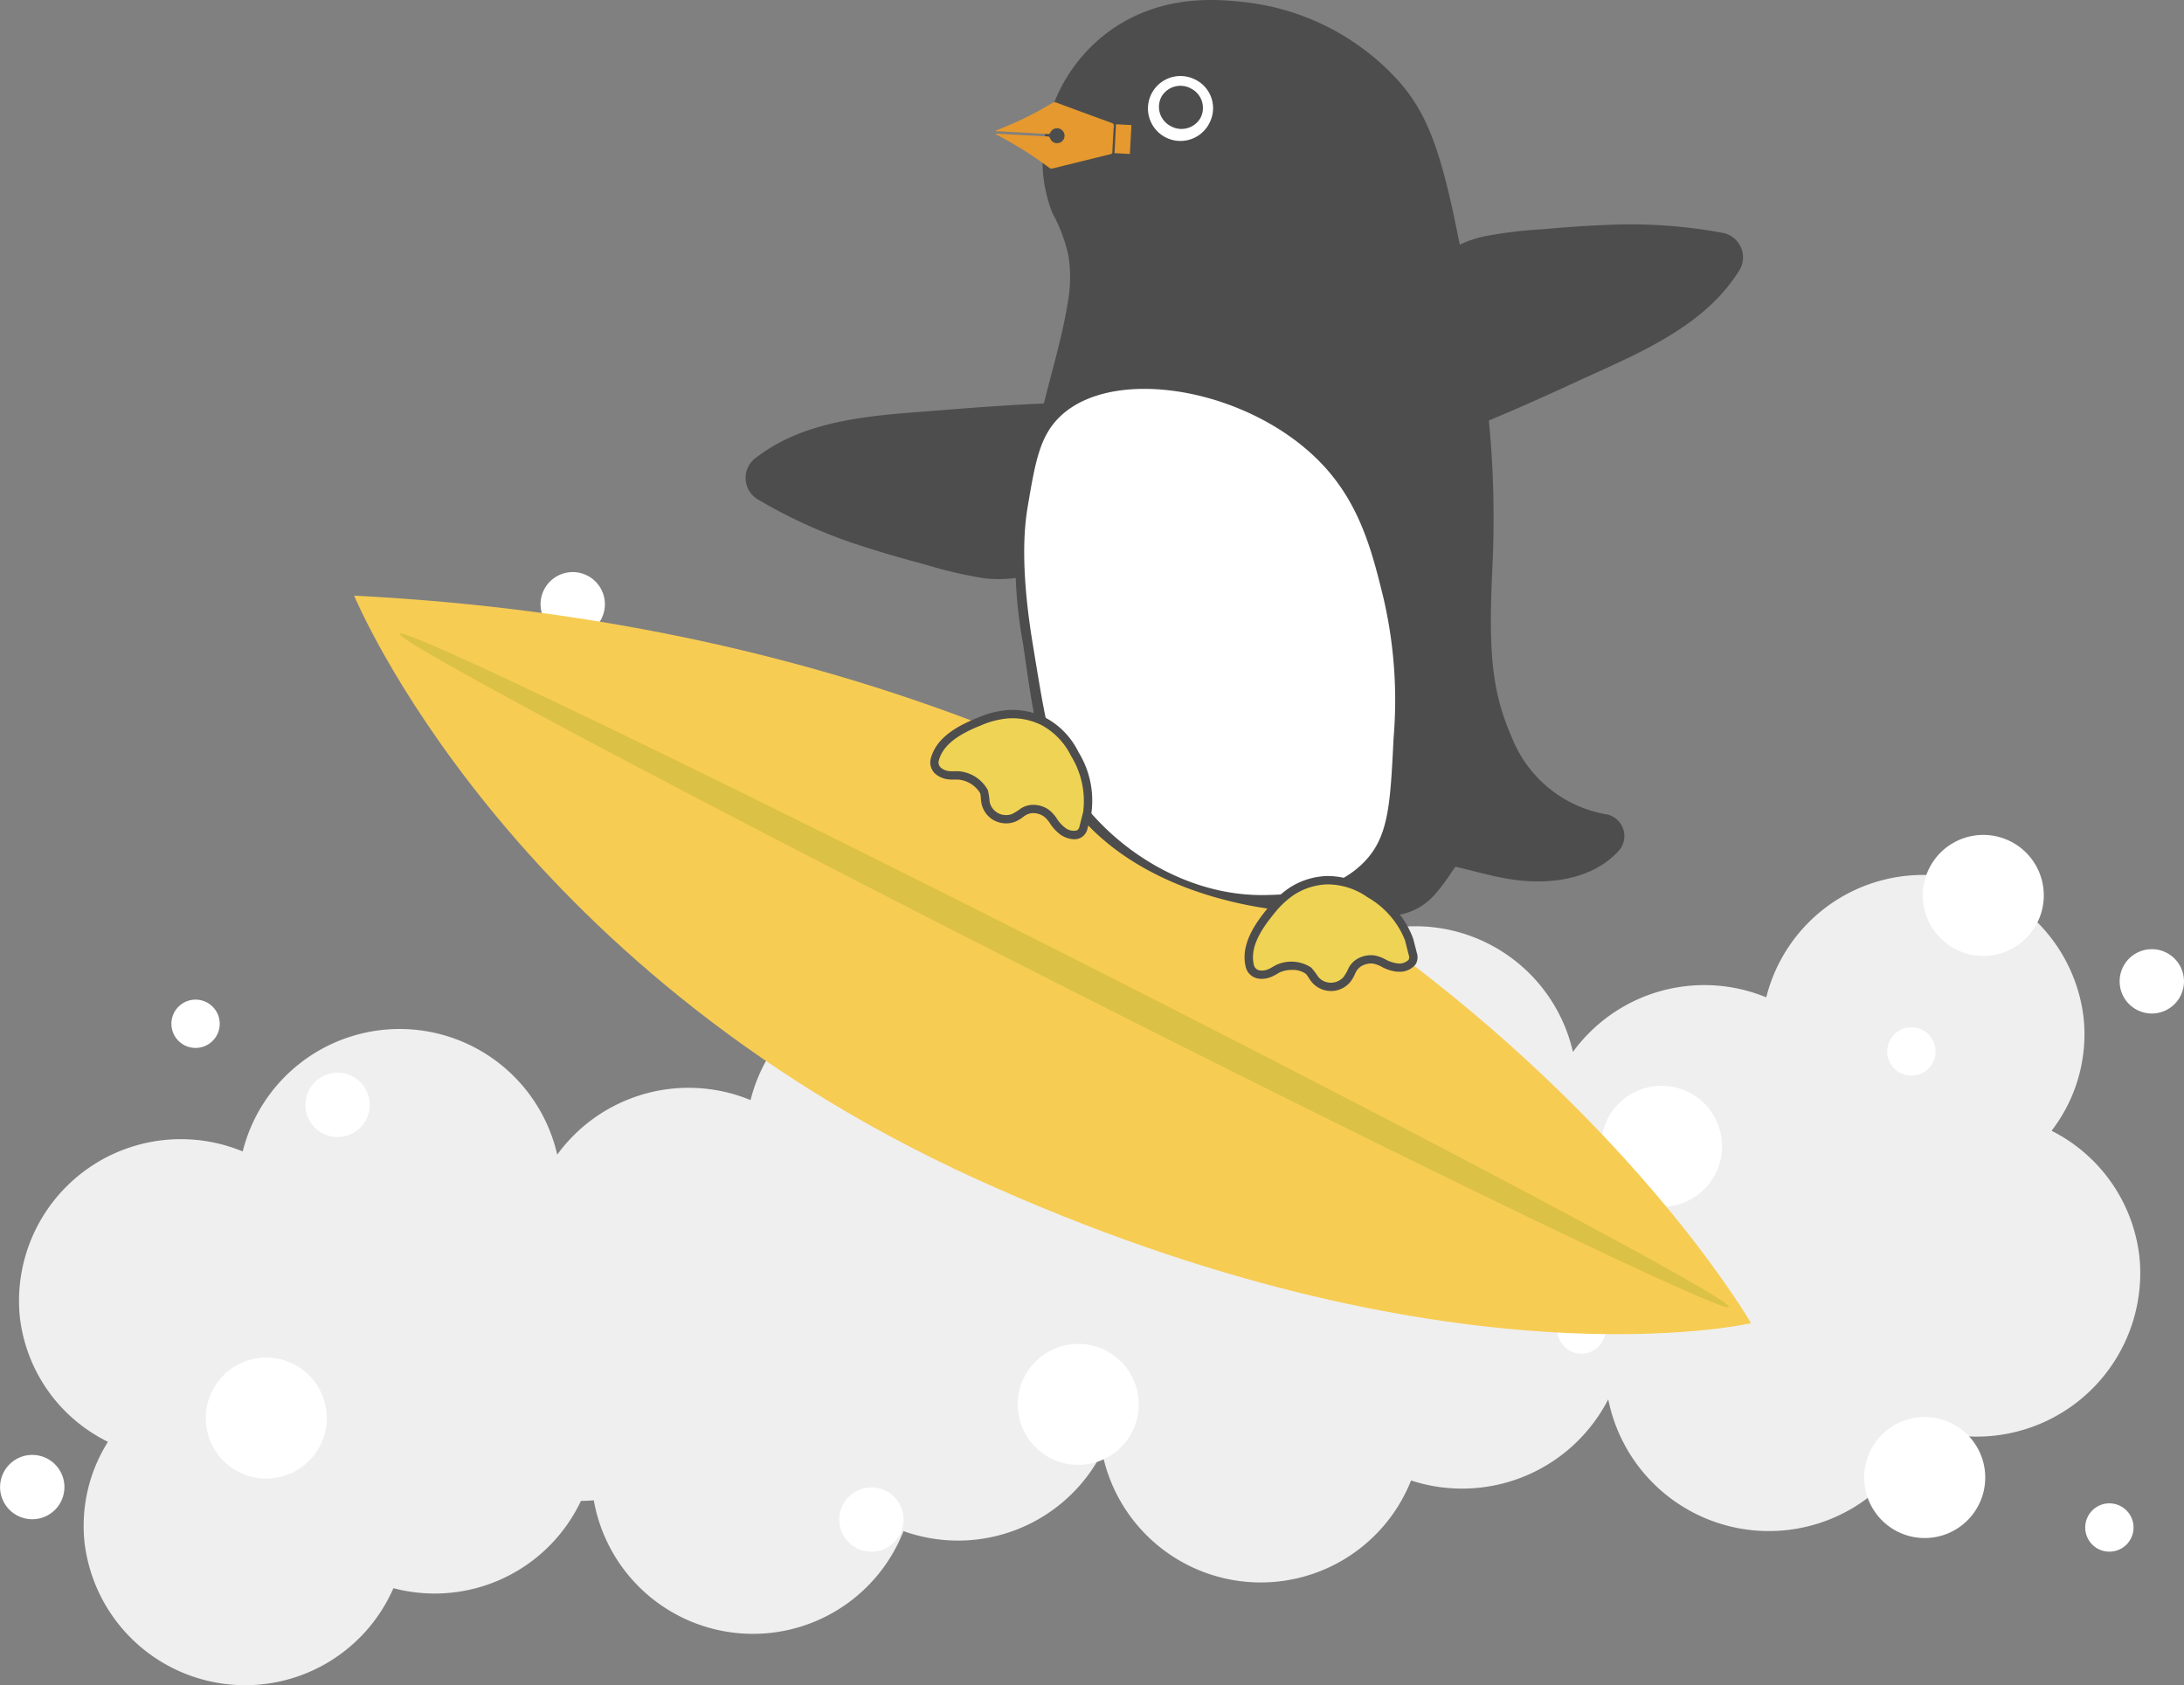 <svg xmlns="http://www.w3.org/2000/svg" xmlns:xlink="http://www.w3.org/1999/xlink" width="196.913" height="151.961" viewBox="0 0 196.913 151.961"><rect x="0" y="0" width="196.913" height="151.961" fill="#808080" stroke="none"/><defs><clipPath id="a"><rect width="196.913" height="151.961" fill="none"/></clipPath></defs><g clip-path="url(#a)"><path d="M233.079,164.5a10.911,10.911,0,1,1-10.912-10.911A10.912,10.912,0,0,1,233.079,164.5" transform="translate(-61.56 -44.757)" fill="#efefef"/><path d="M185.672,134.405a14.253,14.253,0,0,0,2.893-10.128,14.573,14.573,0,0,0-28.619-1.9,14.654,14.654,0,0,0-17.43,4.919,14.58,14.58,0,0,0-28.358-.287,14.653,14.653,0,0,0-17.432,4.919,14.579,14.579,0,0,0-28.356-.288,14.656,14.656,0,0,0-17.432,4.919,14.58,14.58,0,0,0-28.357-.288A14.591,14.591,0,0,0,2.47,151.041a14.347,14.347,0,0,0,7.961,11.412,14.217,14.217,0,0,0-2.119,9.011,14.584,14.584,0,0,0,27.857,4.187,14.582,14.582,0,0,0,16.908-7.87c.383,0,.772-.022,1.16-.05a14.572,14.572,0,0,0,27.92,2.776,14.6,14.6,0,0,0,17.915-7.1,14.581,14.581,0,0,0,27.849,2.533A14.808,14.808,0,0,0,145.7,158.62a14.772,14.772,0,0,0,28.24,2.5,14.749,14.749,0,0,0,19.666-15.213,14.535,14.535,0,0,0-7.937-11.5" transform="translate(-0.698 -32.444)" fill="#efefef"/><path d="M37.092,178.212a5.455,5.455,0,1,1-5.455-5.456,5.456,5.456,0,0,1,5.455,5.456" transform="translate(-7.629 -50.342)" fill="#fff"/><path d="M140.407,176.472a5.455,5.455,0,1,1-5.455-5.456,5.454,5.454,0,0,1,5.455,5.456" transform="translate(-37.736 -49.835)" fill="#fff"/><path d="M255.565,111.7a5.455,5.455,0,1,1-5.454-5.456,5.454,5.454,0,0,1,5.454,5.456" transform="translate(-71.293 -30.959)" fill="#fff"/><path d="M248.113,185.775a5.456,5.456,0,1,1-5.456-5.456,5.456,5.456,0,0,1,5.456,5.456" transform="translate(-69.121 -52.545)" fill="#fff"/><path d="M5.808,188.04a2.9,2.9,0,1,1-2.9-2.9,2.9,2.9,0,0,1,2.9,2.9" transform="translate(0 -53.949)" fill="#fff"/><path d="M275.5,123.685a2.9,2.9,0,1,1-2.9-2.9,2.9,2.9,0,0,1,2.9,2.9" transform="translate(-78.589 -35.196)" fill="#fff"/><path d="M269.678,193.484a2.178,2.178,0,1,1-2.177-2.178,2.178,2.178,0,0,1,2.177,2.178" transform="translate(-77.315 -55.747)" fill="#fff"/><path d="M244.487,132.906a2.178,2.178,0,1,1-2.177-2.178,2.178,2.178,0,0,1,2.177,2.178" transform="translate(-69.974 -38.094)" fill="#fff"/><path d="M112.581,192.175a2.9,2.9,0,1,1-2.9-2.9,2.9,2.9,0,0,1,2.9,2.9" transform="translate(-31.114 -55.154)" fill="#fff"/><path d="M214.628,143.628a5.456,5.456,0,1,1-5.456-5.455,5.456,5.456,0,0,1,5.456,5.455" transform="translate(-59.363 -40.264)" fill="#fff"/><path d="M44.655,139.4a2.9,2.9,0,1,1-2.9-2.9,2.9,2.9,0,0,1,2.9,2.9" transform="translate(-11.32 -39.775)" fill="#fff"/><path d="M26.167,129.382a2.178,2.178,0,1,1-2.178-2.178,2.178,2.178,0,0,1,2.178,2.178" transform="translate(-6.356 -37.067)" fill="#fff"/><path d="M74.577,75.7a2.9,2.9,0,1,1-2.9-2.9,2.9,2.9,0,0,1,2.9,2.9" transform="translate(-20.039 -21.214)" fill="#fff"/><path d="M202.5,168.292a2.178,2.178,0,1,1-2.178-2.178,2.178,2.178,0,0,1,2.178,2.178" transform="translate(-57.74 -48.406)" fill="#fff"/><path d="M171.009,141.407S135.927,80.364,45.063,75.8c0,0,13.682,33.328,56.132,52.624s69.813,12.98,69.813,12.98" transform="translate(-13.131 -22.089)" fill="#f7cc53"/><path d="M170.7,141.348c-.332.654-27.432-12.408-60.531-29.176S50.508,81.28,50.84,80.626,78.272,93.034,111.371,109.8s59.663,30.891,59.331,31.545" transform="translate(-14.814 -23.488)" fill="#dbc146"/><path d="M126.971,63.392c.585-.47,4.719-4.416,3.789-8.484a4.707,4.707,0,0,0-1.1-2.215c-1.5-1.624-3.884-1.546-7.495-1.4-3.077.124-6.154.339-9.224.59-5.735.468-12.291.609-17.058,4.259A2.251,2.251,0,0,0,96,59.974a45.737,45.737,0,0,0,9.9,4.36c1.7.548,3.421,1.031,5.147,1.492a39.566,39.566,0,0,0,5.328,1.241c3.909.479,7.605-1.278,10.594-3.675" transform="translate(-27.646 -14.926)" fill="#4d4d4d"/><path d="M182.4,73.416a11.207,11.207,0,0,1-8.444-6.912c-1.689-3.872-2.15-7.218-1.769-15.053.6-12.3-1.164-20.841-3.284-31.137C167.355,12.8,166.019,9.8,163.54,7.085A22.022,22.022,0,0,0,149.993.209c-2.187-.243-6.655-.74-11.058,1.773a14.564,14.564,0,0,0-6.867,9.256,12.819,12.819,0,0,0,.456,7.97,14.073,14.073,0,0,1,1.447,3.843,12.479,12.479,0,0,1-.035,4.09c-.466,2.985-1.348,5.931-2.085,8.869-.491,1.961-1.723,5.66-2.268,9.055a40.266,40.266,0,0,0,.3,12.982c.955,6.7,1.434,10.052,3.4,13.225,5.344,8.6,16.17,10.274,18.759,10.675a31.3,31.3,0,0,0,8.805.1,2.449,2.449,0,0,0,.916.439,5.614,5.614,0,0,0,5.331-1.928,16.9,16.9,0,0,0,1.431-1.927c.083-.12.168-.239.252-.357l.094-.116c1.793.4,3.551.947,5.385,1.184,3.334.432,6.969-.1,9.288-2.571a2,2,0,0,0-1.149-3.358" transform="translate(-37.641 0)" fill="#4d4d4d"/><path d="M151.711,13.751a2.927,2.927,0,1,1-1.438-3.8,2.872,2.872,0,0,1,1.438,3.8" transform="translate(-42.592 -2.815)" fill="#fff"/><path d="M151.192,13.842a1.977,1.977,0,0,1-2.694.7,1.952,1.952,0,0,1-.8-2.653,1.977,1.977,0,0,1,2.694-.7,1.952,1.952,0,0,1,.8,2.653" transform="translate(-42.969 -3.184)" fill="#4d4d4d"/><path d="M126.646,15.855c.095,0,.154,0,.213,0q2.237.121,4.475.241c.133.006.2.033.254.177a.646.646,0,0,0,.73.422.671.671,0,0,0,.064-1.312.661.661,0,0,0-.771.347c-.046.09-.071.158-.2.151-1.566-.091-3.132-.174-4.7-.26a.37.37,0,0,1-.073-.028l.871-.358a30.165,30.165,0,0,0,4.264-2.148.406.406,0,0,1,.393-.033q2.472.919,4.952,1.82c.159.058.218.123.205.3-.052.767-.091,1.536-.127,2.3a.2.2,0,0,1-.181.227c-1.745.427-3.487.862-5.232,1.289a.349.349,0,0,1-.258-.047,33.179,33.179,0,0,0-4.8-3.018.661.661,0,0,1-.083-.077" transform="translate(-36.902 -3.795)" fill="#e6992e"/><path d="M141.81,18.417c.044-.845.09-1.731.135-2.606l1.392.074c-.047.873-.1,1.756-.142,2.606l-1.385-.074" transform="translate(-41.324 -4.607)" fill="#e6992e"/><path d="M163.618,81.011a40.664,40.664,0,0,0-.9-12.636c-.95-3.868-1.968-8.019-5.052-11.562-6.3-7.242-19.251-9.679-24.2-4.751-1.767,1.759-2.165,4.11-2.824,7.99-.26,1.533-.749,5.169.439,12.393,1.08,6.572,1.575,9.885,3.231,12.55,3.65,5.872,10.607,10.287,17.8,10.13,1.951-.043,6.234-.135,9-3.131,2.075-2.248,2.219-5.16,2.508-10.984" transform="translate(-37.974 -14.419)" fill="#fff"/><path d="M175.794,36.759c-.388.642-2.913,5.769-.64,9.27a4.7,4.7,0,0,0,1.793,1.7c1.967,1.01,4.179.116,7.52-1.262,2.847-1.175,5.662-2.435,8.459-3.727,5.224-2.411,11.332-4.8,14.552-9.866a2.251,2.251,0,0,0-1.429-3.558,45.805,45.805,0,0,0-10.8-.689c-1.785.07-3.567.208-5.346.369a39.531,39.531,0,0,0-5.43.667c-3.835.895-6.7,3.814-8.684,7.094" transform="translate(-50.767 -8.327)" fill="#4d4d4d"/><path d="M131.657,102.31a2.285,2.285,0,0,1-1.243-.419,3.8,3.8,0,0,1-.933-1,2.539,2.539,0,0,0-.564-.64,1.737,1.737,0,0,0-.948-.3,1.326,1.326,0,0,0-.72.208c-.067.042-.139.095-.215.15a3.108,3.108,0,0,1-.731.427,2.217,2.217,0,0,1-.788.141,2.317,2.317,0,0,1-1.038-.244A2.245,2.245,0,0,1,123.3,99.11a3.869,3.869,0,0,1-.066-.532,1.727,1.727,0,0,0-.064-.43,2.579,2.579,0,0,0-1.983-1.219c-.1,0-.193,0-.288,0-.072,0-.144,0-.216,0-.123,0-.229,0-.333-.015a2.154,2.154,0,0,1-1.249-.532,1.388,1.388,0,0,1-.351-1.447c.552-1.9,2.543-2.919,4.217-3.59a8.588,8.588,0,0,1,2.691-.686c.139-.009.281-.014.423-.014a6.641,6.641,0,0,1,2.984.706,6.979,6.979,0,0,1,2.974,3.1,8.333,8.333,0,0,1,1.157,5.554l-.005.021-.166.649-.165.643a1.243,1.243,0,0,1-.584.838A1.258,1.258,0,0,1,131.657,102.31Zm-3.687-3.854a3.243,3.243,0,0,1,1.82.575,3.864,3.864,0,0,1,.918,1,2.4,2.4,0,0,0,.563.63.964.964,0,0,0,.183.1l.115-.449.164-.639a6.965,6.965,0,0,0-1.027-4.521,5.516,5.516,0,0,0-2.329-2.46,5.114,5.114,0,0,0-2.3-.54c-.109,0-.217,0-.323.011a7.074,7.074,0,0,0-2.233.582c-1.353.543-2.952,1.328-3.331,2.6a.858.858,0,0,0,.3.083c.054.005.114.008.187.008s.12,0,.179,0c.133,0,.271-.005.39,0a3.988,3.988,0,0,1,3.335,2.227,3.049,3.049,0,0,1,.143.81,2.6,2.6,0,0,0,.038.334.743.743,0,0,0,.388.5.813.813,0,0,0,.363.084.726.726,0,0,0,.249-.041,1.782,1.782,0,0,0,.386-.239c.089-.065.189-.138.3-.208a2.821,2.821,0,0,1,1.508-.438Z" transform="translate(-34.801 -26.633)" fill="#4d4d4d"/><path d="M132.462,99.844l-.331,1.292a.519.519,0,0,1-.22.368,1.208,1.208,0,0,1-1.069-.23,3.079,3.079,0,0,1-.748-.815,3.174,3.174,0,0,0-.74-.818,2.486,2.486,0,0,0-1.39-.436,2.078,2.078,0,0,0-1.112.322,4.631,4.631,0,0,1-.817.512,1.554,1.554,0,0,1-1.219-.073,1.494,1.494,0,0,1-.784-1.012,7.751,7.751,0,0,0-.156-1.054,3.271,3.271,0,0,0-2.659-1.723c-.27-.012-.521.019-.8-.008a1.386,1.386,0,0,1-.8-.324.651.651,0,0,1-.153-.7c.437-1.509,2.061-2.415,3.775-3.1a7.85,7.85,0,0,1,2.462-.634,5.878,5.878,0,0,1,3.014.611A6.315,6.315,0,0,1,131.37,94.8a7.73,7.73,0,0,1,1.091,5.042" transform="translate(-34.801 -26.633)" fill="#efd354"/><path d="M166.442,122.149a2.254,2.254,0,0,1-1.693-.775,3.87,3.87,0,0,1-.314-.438,1.715,1.715,0,0,0-.262-.346,2.02,2.02,0,0,0-1.252-.337,2.533,2.533,0,0,0-1.074.217c-.079.039-.161.087-.248.138a4.357,4.357,0,0,1-.49.256,2.343,2.343,0,0,1-.9.192,1.693,1.693,0,0,1-.456-.06,1.386,1.386,0,0,1-1-1.1c-.429-1.94.831-3.789,1.976-5.183a8.647,8.647,0,0,1,2.031-1.9,6.591,6.591,0,0,1,3.323-1.03l.153,0a7.035,7.035,0,0,1,3.945,1.3,8.355,8.355,0,0,1,3.681,4.328l.006.022q.1.385.2.769l.134.526a1.252,1.252,0,0,1-.11,1.016,1.816,1.816,0,0,1-1.506.669,2.4,2.4,0,0,1-.254-.013,3.7,3.7,0,0,1-1.3-.431,2.516,2.516,0,0,0-.8-.291,1.721,1.721,0,0,0-.976.2,1.328,1.328,0,0,0-.531.528c-.037.067-.074.147-.114.232a3.11,3.11,0,0,1-.438.73,2.289,2.289,0,0,1-1.652.787Zm-3.521-3.4a3.392,3.392,0,0,1,2.261.727,3.036,3.036,0,0,1,.514.644,2.59,2.59,0,0,0,.193.275.747.747,0,0,0,.578.25.8.8,0,0,0,.557-.256,1.784,1.784,0,0,0,.225-.4c.046-.1.1-.21.162-.325a2.827,2.827,0,0,1,1.115-1.111,3.252,3.252,0,0,1,1.882-.374,3.882,3.882,0,0,1,1.282.434,2.392,2.392,0,0,0,.8.285,1.017,1.017,0,0,0,.209,0l-.085-.333q-.1-.381-.194-.762a6.987,6.987,0,0,0-3.072-3.484,5.569,5.569,0,0,0-3.108-1.046h-.115a5.141,5.141,0,0,0-2.554.795,7.13,7.13,0,0,0-1.68,1.586c-.927,1.128-1.953,2.589-1.673,3.895a.859.859,0,0,0,.3-.071,3.046,3.046,0,0,0,.325-.173c.1-.058.214-.124.34-.187A4.014,4.014,0,0,1,162.921,118.752Z" transform="translate(-46.455 -32.791)" fill="#4d4d4d"/><path d="M173.141,117.613c.109.432.22.864.33,1.3a.525.525,0,0,1-.017.429,1.2,1.2,0,0,1-1.047.312,3.05,3.05,0,0,1-1.047-.357,3.178,3.178,0,0,0-1.043-.363,2.472,2.472,0,0,0-1.429.286,2.08,2.08,0,0,0-.821.818,4.59,4.59,0,0,1-.47.844,1.55,1.55,0,0,1-1.1.522,1.5,1.5,0,0,1-1.174-.512,7.682,7.682,0,0,0-.642-.852,3.266,3.266,0,0,0-3.161-.238c-.242.12-.447.268-.7.377a1.378,1.378,0,0,1-.857.1.651.651,0,0,1-.47-.543c-.34-1.538.649-3.116,1.823-4.546a7.9,7.9,0,0,1,1.856-1.742,5.878,5.878,0,0,1,2.938-.912,6.31,6.31,0,0,1,3.661,1.172,7.752,7.752,0,0,1,3.378,3.911" transform="translate(-46.455 -32.791)" fill="#efd354"/></g></svg>